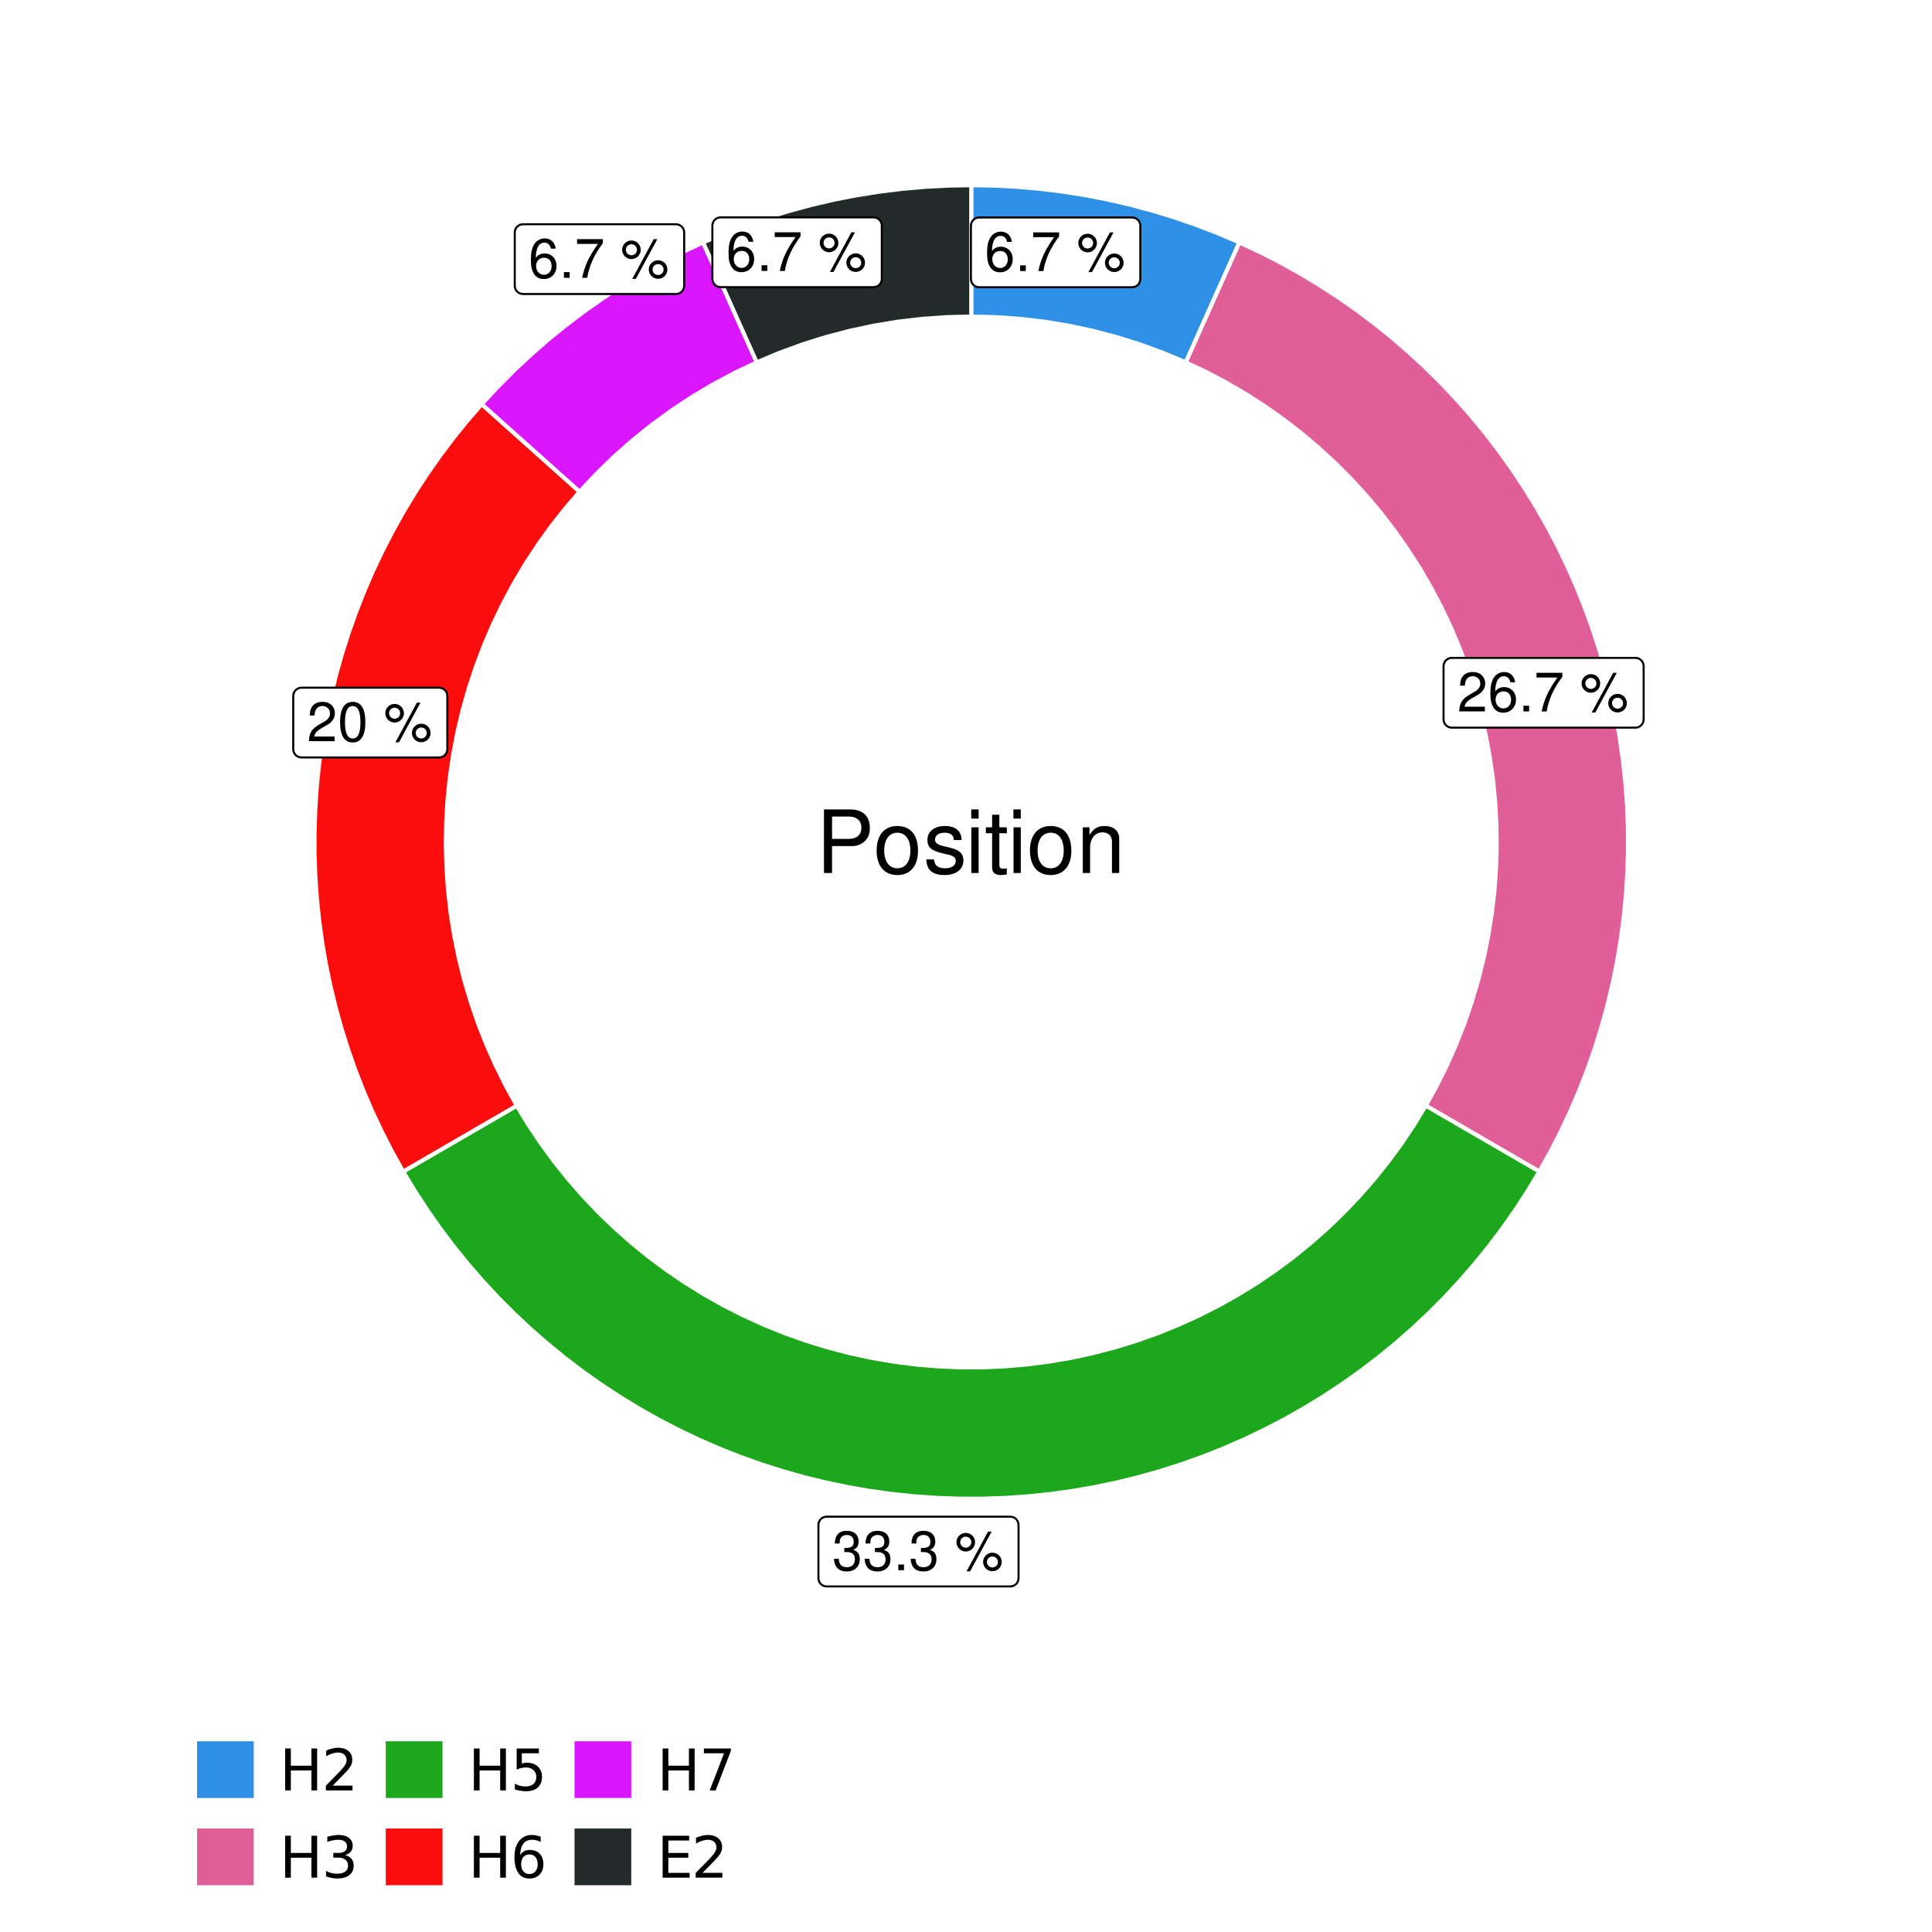 <?xml version="1.0" encoding="UTF-8"?>
<svg xmlns="http://www.w3.org/2000/svg" xmlns:xlink="http://www.w3.org/1999/xlink" width="504pt" height="504pt" viewBox="0 0 504 504" version="1.1">
<defs>
<g>
<symbol overflow="visible" id="glyph0-0">
<path style="stroke:none;" d=""/>
</symbol>
<symbol overflow="visible" id="glyph0-1">
<path style="stroke:none;" d="M 7.078 -7.609 C 6.844 -9.281 5.766 -10.281 4.219 -10.281 C 3.109 -10.281 2.125 -9.734 1.516 -8.812 C 0.875 -7.812 0.609 -6.562 0.609 -4.688 C 0.609 -2.953 0.859 -1.859 1.469 -0.953 C 2 -0.109 2.891 0.328 4 0.328 C 5.922 0.328 7.297 -1.109 7.297 -3.109 C 7.297 -5 6.016 -6.344 4.203 -6.344 C 3.219 -6.344 2.438 -5.969 1.891 -5.219 C 1.906 -7.766 2.703 -9.172 4.141 -9.172 C 5.016 -9.172 5.625 -8.609 5.828 -7.609 Z M 4.047 -5.234 C 5.266 -5.234 6.016 -4.375 6.016 -3.016 C 6.016 -1.719 5.156 -0.781 4.016 -0.781 C 2.844 -0.781 1.969 -1.766 1.969 -3.078 C 1.969 -4.344 2.812 -5.234 4.047 -5.234 Z M 4.047 -5.234 "/>
</symbol>
<symbol overflow="visible" id="glyph0-2">
<path style="stroke:none;" d="M 2.719 -1.484 L 1.234 -1.484 L 1.234 0 L 2.719 0 Z M 2.719 -1.484 "/>
</symbol>
<symbol overflow="visible" id="glyph0-3">
<path style="stroke:none;" d="M 7.391 -10.078 L 0.656 -10.078 L 0.656 -8.844 L 6.094 -8.844 C 3.703 -5.422 2.719 -3.312 1.969 0 L 3.297 0 C 3.859 -3.234 5.125 -6 7.391 -9.031 Z M 7.391 -10.078 "/>
</symbol>
<symbol overflow="visible" id="glyph0-4">
<path style="stroke:none;" d=""/>
</symbol>
<symbol overflow="visible" id="glyph0-5">
<path style="stroke:none;" d="M 2.828 -9.734 C 1.5 -9.734 0.406 -8.641 0.406 -7.312 C 0.406 -5.969 1.5 -4.875 2.844 -4.875 C 4.172 -4.875 5.266 -5.969 5.266 -7.281 C 5.266 -8.656 4.188 -9.734 2.828 -9.734 Z M 2.828 -8.75 C 3.641 -8.75 4.281 -8.109 4.281 -7.297 C 4.281 -6.516 3.625 -5.875 2.844 -5.875 C 2.047 -5.875 1.391 -6.516 1.391 -7.312 C 1.391 -8.109 2.031 -8.75 2.828 -8.75 Z M 8.656 -10.078 L 3.047 0.281 L 3.984 0.281 L 9.594 -10.078 Z M 9.781 -4.578 C 8.453 -4.578 7.359 -3.5 7.359 -2.156 C 7.359 -0.812 8.453 0.266 9.797 0.266 C 11.125 0.266 12.219 -0.812 12.219 -2.141 C 12.219 -3.5 11.141 -4.578 9.781 -4.578 Z M 9.781 -3.578 C 10.594 -3.578 11.234 -2.938 11.234 -2.141 C 11.234 -1.359 10.578 -0.719 9.797 -0.719 C 8.984 -0.719 8.344 -1.359 8.344 -2.156 C 8.344 -2.938 8.984 -3.578 9.781 -3.578 Z M 9.781 -3.578 "/>
</symbol>
<symbol overflow="visible" id="glyph0-6">
<path style="stroke:none;" d="M 7.188 -1.234 L 1.891 -1.234 C 2.016 -2.094 2.469 -2.625 3.719 -3.391 L 5.141 -4.188 C 6.547 -4.969 7.266 -6.016 7.266 -7.281 C 7.266 -8.141 6.922 -8.922 6.328 -9.484 C 5.734 -10.031 4.984 -10.281 4.031 -10.281 C 2.766 -10.281 1.812 -9.828 1.25 -8.938 C 0.891 -8.406 0.734 -7.766 0.719 -6.719 L 1.969 -6.719 C 2 -7.422 2.094 -7.828 2.266 -8.172 C 2.594 -8.797 3.234 -9.188 4 -9.188 C 5.141 -9.188 5.984 -8.359 5.984 -7.25 C 5.984 -6.422 5.516 -5.719 4.625 -5.203 L 3.312 -4.438 C 1.203 -3.234 0.594 -2.266 0.484 -0.016 L 7.188 -0.016 Z M 7.188 -1.234 "/>
</symbol>
<symbol overflow="visible" id="glyph0-7">
<path style="stroke:none;" d="M 3.141 -4.734 L 3.828 -4.734 C 5.188 -4.734 5.922 -4.094 5.922 -2.859 C 5.922 -1.562 5.141 -0.781 3.844 -0.781 C 2.453 -0.781 1.797 -1.484 1.703 -2.984 L 0.453 -2.984 C 0.516 -2.156 0.656 -1.625 0.891 -1.172 C 1.422 -0.172 2.406 0.328 3.781 0.328 C 5.859 0.328 7.188 -0.922 7.188 -2.875 C 7.188 -4.188 6.703 -4.891 5.484 -5.312 C 6.422 -5.703 6.891 -6.406 6.891 -7.453 C 6.891 -9.219 5.75 -10.281 3.828 -10.281 C 1.797 -10.281 0.719 -9.141 0.672 -6.969 L 1.922 -6.969 C 1.938 -7.594 1.984 -7.953 2.141 -8.266 C 2.438 -8.844 3.062 -9.188 3.844 -9.188 C 4.953 -9.188 5.609 -8.516 5.609 -7.406 C 5.609 -6.688 5.359 -6.234 4.812 -6 C 4.469 -5.859 4.016 -5.797 3.141 -5.781 Z M 3.141 -4.734 "/>
</symbol>
<symbol overflow="visible" id="glyph0-8">
<path style="stroke:none;" d="M 3.906 -10.281 C 2.969 -10.281 2.125 -9.859 1.594 -9.156 C 0.938 -8.25 0.609 -6.875 0.609 -4.984 C 0.609 -1.5 1.75 0.328 3.906 0.328 C 6.047 0.328 7.203 -1.5 7.203 -4.891 C 7.203 -6.875 6.891 -8.219 6.234 -9.156 C 5.703 -9.875 4.859 -10.281 3.906 -10.281 Z M 3.906 -9.172 C 5.266 -9.172 5.922 -7.797 5.922 -5 C 5.922 -2.078 5.281 -0.719 3.875 -0.719 C 2.562 -0.719 1.891 -2.141 1.891 -4.969 C 1.891 -7.797 2.562 -9.172 3.906 -9.172 Z M 3.906 -9.172 "/>
</symbol>
<symbol overflow="visible" id="glyph1-0">
<path style="stroke:none;" d=""/>
</symbol>
<symbol overflow="visible" id="glyph1-1">
<path style="stroke:none;" d="M 4.188 -7.031 L 9.406 -7.031 C 10.703 -7.031 11.719 -7.422 12.609 -8.219 C 13.609 -9.125 14.047 -10.203 14.047 -11.719 C 14.047 -14.844 12.203 -16.594 8.922 -16.594 L 2.078 -16.594 L 2.078 0 L 4.188 0 Z M 4.188 -8.906 L 4.188 -14.734 L 8.609 -14.734 C 10.625 -14.734 11.844 -13.641 11.844 -11.812 C 11.844 -10 10.625 -8.906 8.609 -8.906 Z M 4.188 -8.906 "/>
</symbol>
<symbol overflow="visible" id="glyph1-2">
<path style="stroke:none;" d="M 6.188 -12.266 C 2.828 -12.266 0.812 -9.875 0.812 -5.875 C 0.812 -1.844 2.828 0.531 6.219 0.531 C 9.578 0.531 11.609 -1.859 11.609 -5.781 C 11.609 -9.922 9.656 -12.266 6.188 -12.266 Z M 6.219 -10.516 C 8.359 -10.516 9.625 -8.766 9.625 -5.812 C 9.625 -2.984 8.312 -1.234 6.219 -1.234 C 4.094 -1.234 2.797 -2.984 2.797 -5.875 C 2.797 -8.766 4.094 -10.516 6.219 -10.516 Z M 6.219 -10.516 "/>
</symbol>
<symbol overflow="visible" id="glyph1-3">
<path style="stroke:none;" d="M 9.969 -8.609 C 9.953 -10.953 8.406 -12.266 5.641 -12.266 C 2.875 -12.266 1.062 -10.844 1.062 -8.625 C 1.062 -6.766 2.031 -5.875 4.844 -5.188 L 6.625 -4.766 C 7.938 -4.438 8.469 -3.969 8.469 -3.125 C 8.469 -1.984 7.359 -1.234 5.688 -1.234 C 4.672 -1.234 3.797 -1.531 3.328 -2.031 C 3.031 -2.375 2.891 -2.703 2.781 -3.547 L 0.781 -3.547 C 0.859 -0.797 2.406 0.531 5.531 0.531 C 8.531 0.531 10.453 -0.953 10.453 -3.25 C 10.453 -5.031 9.453 -6.016 7.078 -6.578 L 5.266 -7.016 C 3.703 -7.375 3.047 -7.875 3.047 -8.719 C 3.047 -9.828 4.031 -10.516 5.578 -10.516 C 7.109 -10.516 7.922 -9.859 7.969 -8.609 Z M 9.969 -8.609 "/>
</symbol>
<symbol overflow="visible" id="glyph1-4">
<path style="stroke:none;" d="M 3.422 -11.922 L 1.531 -11.922 L 1.531 0 L 3.422 0 Z M 3.422 -16.594 L 1.5 -16.594 L 1.5 -14.203 L 3.422 -14.203 Z M 3.422 -16.594 "/>
</symbol>
<symbol overflow="visible" id="glyph1-5">
<path style="stroke:none;" d="M 5.781 -11.922 L 3.828 -11.922 L 3.828 -15.203 L 1.938 -15.203 L 1.938 -11.922 L 0.312 -11.922 L 0.312 -10.375 L 1.938 -10.375 L 1.938 -1.359 C 1.938 -0.141 2.75 0.531 4.234 0.531 C 4.734 0.531 5.141 0.484 5.781 0.359 L 5.781 -1.234 C 5.516 -1.156 5.266 -1.141 4.875 -1.141 C 4.047 -1.141 3.828 -1.359 3.828 -2.203 L 3.828 -10.375 L 5.781 -10.375 Z M 5.781 -11.922 "/>
</symbol>
<symbol overflow="visible" id="glyph1-6">
<path style="stroke:none;" d="M 1.594 -11.922 L 1.594 0 L 3.5 0 L 3.5 -6.578 C 3.5 -9.016 4.781 -10.609 6.734 -10.609 C 8.234 -10.609 9.203 -9.703 9.203 -8.266 L 9.203 0 L 11.094 0 L 11.094 -9.016 C 11.094 -11 9.609 -12.266 7.312 -12.266 C 5.531 -12.266 4.391 -11.594 3.344 -9.922 L 3.344 -11.922 Z M 1.594 -11.922 "/>
</symbol>
<symbol overflow="visible" id="glyph2-0">
<path style="stroke:none;" d="M 0.75 2.656 L 0.75 -10.578 L 8.25 -10.578 L 8.25 2.656 Z M 1.594 1.812 L 7.406 1.812 L 7.406 -9.734 L 1.594 -9.734 Z M 1.594 1.812 "/>
</symbol>
<symbol overflow="visible" id="glyph2-1">
<path style="stroke:none;" d="M 1.469 -10.938 L 2.953 -10.938 L 2.953 -6.453 L 8.328 -6.453 L 8.328 -10.938 L 9.812 -10.938 L 9.812 0 L 8.328 0 L 8.328 -5.203 L 2.953 -5.203 L 2.953 0 L 1.469 0 Z M 1.469 -10.938 "/>
</symbol>
<symbol overflow="visible" id="glyph2-2">
<path style="stroke:none;" d="M 2.875 -1.25 L 8.047 -1.25 L 8.047 0 L 1.094 0 L 1.094 -1.25 C 1.656 -1.82 2.422 -2.598 3.391 -3.578 C 4.359 -4.555 4.969 -5.191 5.219 -5.484 C 5.695 -6.016 6.031 -6.461 6.219 -6.828 C 6.406 -7.203 6.5 -7.566 6.5 -7.922 C 6.5 -8.504 6.297 -8.977 5.891 -9.344 C 5.484 -9.707 4.953 -9.891 4.297 -9.891 C 3.828 -9.891 3.332 -9.805 2.812 -9.641 C 2.301 -9.484 1.754 -9.238 1.172 -8.906 L 1.172 -10.406 C 1.766 -10.645 2.32 -10.828 2.844 -10.953 C 3.363 -11.078 3.836 -11.141 4.266 -11.141 C 5.398 -11.141 6.301 -10.852 6.969 -10.281 C 7.645 -9.719 7.984 -8.961 7.984 -8.016 C 7.984 -7.566 7.898 -7.141 7.734 -6.734 C 7.566 -6.328 7.258 -5.852 6.812 -5.312 C 6.688 -5.164 6.297 -4.754 5.641 -4.078 C 4.992 -3.398 4.07 -2.457 2.875 -1.25 Z M 2.875 -1.25 "/>
</symbol>
<symbol overflow="visible" id="glyph2-3">
<path style="stroke:none;" d="M 6.094 -5.891 C 6.801 -5.742 7.352 -5.43 7.75 -4.953 C 8.145 -4.473 8.344 -3.879 8.344 -3.172 C 8.344 -2.098 7.969 -1.266 7.219 -0.672 C 6.477 -0.078 5.426 0.219 4.062 0.219 C 3.602 0.219 3.129 0.172 2.641 0.078 C 2.16 -0.016 1.66 -0.148 1.141 -0.328 L 1.141 -1.766 C 1.555 -1.523 2.004 -1.344 2.484 -1.219 C 2.973 -1.094 3.484 -1.031 4.016 -1.031 C 4.941 -1.031 5.648 -1.211 6.141 -1.578 C 6.629 -1.941 6.875 -2.473 6.875 -3.172 C 6.875 -3.816 6.645 -4.32 6.188 -4.688 C 5.738 -5.051 5.113 -5.234 4.312 -5.234 L 3.031 -5.234 L 3.031 -6.453 L 4.359 -6.453 C 5.086 -6.453 5.645 -6.598 6.031 -6.891 C 6.414 -7.18 6.609 -7.598 6.609 -8.141 C 6.609 -8.703 6.41 -9.133 6.016 -9.438 C 5.617 -9.738 5.051 -9.891 4.312 -9.891 C 3.906 -9.891 3.469 -9.844 3 -9.75 C 2.539 -9.664 2.031 -9.531 1.469 -9.344 L 1.469 -10.672 C 2.031 -10.828 2.555 -10.941 3.047 -11.016 C 3.535 -11.098 4 -11.141 4.438 -11.141 C 5.562 -11.141 6.453 -10.883 7.109 -10.375 C 7.766 -9.863 8.094 -9.172 8.094 -8.297 C 8.094 -7.691 7.914 -7.18 7.562 -6.766 C 7.219 -6.348 6.727 -6.055 6.094 -5.891 Z M 6.094 -5.891 "/>
</symbol>
<symbol overflow="visible" id="glyph2-4">
<path style="stroke:none;" d="M 1.625 -10.938 L 7.422 -10.938 L 7.422 -9.688 L 2.969 -9.688 L 2.969 -7.016 C 3.188 -7.086 3.398 -7.141 3.609 -7.172 C 3.828 -7.211 4.047 -7.234 4.266 -7.234 C 5.484 -7.234 6.445 -6.895 7.156 -6.219 C 7.875 -5.551 8.234 -4.648 8.234 -3.516 C 8.234 -2.336 7.863 -1.422 7.125 -0.766 C 6.395 -0.109 5.363 0.219 4.031 0.219 C 3.57 0.219 3.102 0.176 2.625 0.094 C 2.156 0.02 1.664 -0.094 1.156 -0.25 L 1.156 -1.75 C 1.594 -1.508 2.047 -1.328 2.516 -1.203 C 2.984 -1.086 3.477 -1.031 4 -1.031 C 4.852 -1.031 5.523 -1.25 6.016 -1.688 C 6.504 -2.133 6.75 -2.742 6.75 -3.516 C 6.75 -4.273 6.504 -4.875 6.016 -5.312 C 5.523 -5.758 4.852 -5.984 4 -5.984 C 3.602 -5.984 3.207 -5.938 2.812 -5.844 C 2.426 -5.758 2.031 -5.625 1.625 -5.438 Z M 1.625 -10.938 "/>
</symbol>
<symbol overflow="visible" id="glyph2-5">
<path style="stroke:none;" d="M 4.953 -6.062 C 4.285 -6.062 3.758 -5.832 3.375 -5.375 C 2.988 -4.914 2.797 -4.297 2.797 -3.516 C 2.797 -2.723 2.988 -2.098 3.375 -1.641 C 3.758 -1.18 4.285 -0.953 4.953 -0.953 C 5.617 -0.953 6.145 -1.18 6.531 -1.641 C 6.914 -2.098 7.109 -2.723 7.109 -3.516 C 7.109 -4.297 6.914 -4.914 6.531 -5.375 C 6.145 -5.832 5.617 -6.062 4.953 -6.062 Z M 7.891 -10.688 L 7.891 -9.344 C 7.516 -9.52 7.141 -9.656 6.766 -9.75 C 6.391 -9.844 6.016 -9.891 5.641 -9.891 C 4.66 -9.891 3.91 -9.555 3.391 -8.891 C 2.879 -8.234 2.586 -7.238 2.516 -5.906 C 2.805 -6.332 3.164 -6.66 3.594 -6.891 C 4.031 -7.117 4.516 -7.234 5.047 -7.234 C 6.141 -7.234 7.004 -6.898 7.641 -6.234 C 8.273 -5.566 8.594 -4.66 8.594 -3.516 C 8.594 -2.391 8.258 -1.484 7.594 -0.797 C 6.938 -0.117 6.055 0.219 4.953 0.219 C 3.68 0.219 2.711 -0.266 2.047 -1.234 C 1.379 -2.211 1.047 -3.617 1.047 -5.453 C 1.047 -7.18 1.457 -8.562 2.281 -9.594 C 3.102 -10.625 4.203 -11.141 5.578 -11.141 C 5.953 -11.141 6.328 -11.098 6.703 -11.016 C 7.078 -10.941 7.473 -10.832 7.891 -10.688 Z M 7.891 -10.688 "/>
</symbol>
<symbol overflow="visible" id="glyph2-6">
<path style="stroke:none;" d="M 1.234 -10.938 L 8.266 -10.938 L 8.266 -10.312 L 4.297 0 L 2.75 0 L 6.484 -9.688 L 1.234 -9.688 Z M 1.234 -10.938 "/>
</symbol>
<symbol overflow="visible" id="glyph2-7">
<path style="stroke:none;" d="M 1.469 -10.938 L 8.391 -10.938 L 8.391 -9.688 L 2.953 -9.688 L 2.953 -6.453 L 8.156 -6.453 L 8.156 -5.203 L 2.953 -5.203 L 2.953 -1.25 L 8.516 -1.25 L 8.516 0 L 1.469 0 Z M 1.469 -10.938 "/>
</symbol>
</g>
<clipPath id="clip1">
  <path d="M 30.98 0 L 473.023 0 L 473.023 504 L 30.98 504 Z M 30.98 0 "/>
</clipPath>
<clipPath id="clip2">
  <path d="M 39.199 5.48 L 467.543 5.48 L 467.543 433.824 L 39.199 433.824 Z M 39.199 5.48 "/>
</clipPath>
</defs>
<g id="surface4">
<rect x="0" y="0" width="504" height="504" style="fill:rgb(100%,100%,100%);fill-opacity:1;stroke:none;"/>
<g clip-path="url(#clip1)" clip-rule="nonzero">
<path style="fill-rule:nonzero;fill:rgb(100%,100%,100%);fill-opacity:1;stroke-width:1.067;stroke-linecap:round;stroke-linejoin:round;stroke:rgb(100%,100%,100%);stroke-opacity:1;stroke-miterlimit:10;" d="M 30.98 504 L 473.023 504 L 473.023 0 L 30.98 0 Z M 30.98 504 "/>
</g>
<g clip-path="url(#clip2)" clip-rule="nonzero">
<path style=" stroke:none;fill-rule:nonzero;fill:rgb(100%,100%,100%);fill-opacity:1;" d="M 39.199 433.824 L 467.543 433.824 L 467.543 5.48 L 39.199 5.48 Z M 39.199 433.824 "/>
</g>
<path style="fill-rule:nonzero;fill:rgb(18.039%,56.863%,89.804%);fill-opacity:1;stroke-width:1.067;stroke-linecap:butt;stroke-linejoin:miter;stroke:rgb(100%,100%,100%);stroke-opacity:1;stroke-miterlimit:10;" d="M 309.332 94.523 L 312.129 88.27 L 314.926 82.012 L 317.727 75.758 L 323.32 63.242 L 317.797 60.891 L 312.195 58.73 L 306.52 56.766 L 300.781 55.004 L 294.984 53.445 L 289.133 52.086 L 283.238 50.938 L 277.309 49.996 L 271.352 49.262 L 265.371 48.734 L 259.375 48.418 L 253.371 48.312 L 253.371 82.582 L 259.773 82.73 L 266.16 83.18 L 272.523 83.926 L 278.84 84.969 L 285.105 86.305 L 291.297 87.934 L 297.41 89.848 L 303.426 92.047 Z M 309.332 94.523 "/>
<path style="fill-rule:nonzero;fill:rgb(88.235%,37.255%,60%);fill-opacity:1;stroke-width:1.067;stroke-linecap:butt;stroke-linejoin:miter;stroke:rgb(100%,100%,100%);stroke-opacity:1;stroke-miterlimit:10;" d="M 371.934 288.434 L 377.859 291.875 L 383.789 295.312 L 389.715 298.754 L 401.574 305.629 L 404.426 300.512 L 407.102 295.301 L 409.602 290 L 411.914 284.613 L 414.043 279.156 L 415.984 273.625 L 417.734 268.035 L 419.293 262.383 L 420.656 256.688 L 421.824 250.945 L 422.797 245.164 L 423.57 239.355 L 424.145 233.523 L 424.52 227.676 L 424.695 221.82 L 424.668 215.957 L 424.441 210.102 L 424.016 204.258 L 423.387 198.434 L 422.562 192.633 L 421.539 186.859 L 420.32 181.129 L 418.906 175.441 L 417.297 169.809 L 415.496 164.23 L 413.508 158.719 L 411.328 153.281 L 408.969 147.918 L 406.422 142.637 L 403.699 137.449 L 400.801 132.355 L 397.73 127.367 L 394.488 122.484 L 391.086 117.715 L 387.52 113.066 L 383.797 108.539 L 379.918 104.145 L 375.895 99.883 L 371.727 95.766 L 367.422 91.789 L 362.984 87.965 L 358.418 84.293 L 353.727 80.781 L 348.918 77.43 L 344 74.246 L 338.973 71.23 L 333.848 68.391 L 328.629 65.727 L 323.32 63.242 L 317.727 75.758 L 314.926 82.012 L 312.129 88.27 L 309.332 94.523 L 314.656 97.043 L 319.863 99.789 L 324.953 102.758 L 329.91 105.941 L 334.723 109.336 L 339.387 112.93 L 343.891 116.723 L 348.23 120.707 L 352.395 124.875 L 356.375 129.215 L 360.164 133.727 L 363.758 138.391 L 367.145 143.211 L 370.324 148.168 L 373.285 153.258 L 376.027 158.469 L 378.543 163.797 L 380.828 169.227 L 382.875 174.746 L 384.684 180.352 L 386.254 186.031 L 387.574 191.77 L 388.648 197.559 L 389.473 203.391 L 390.047 209.254 L 390.367 215.137 L 390.434 221.023 L 390.246 226.91 L 389.809 232.785 L 389.117 238.633 L 388.18 244.449 L 386.988 250.219 L 385.551 255.93 L 383.871 261.574 L 381.949 267.141 L 379.793 272.621 L 377.398 278.004 L 374.777 283.277 Z M 371.934 288.434 "/>
<path style="fill-rule:nonzero;fill:rgb(10.98%,65.49%,10.98%);fill-opacity:1;stroke-width:1.067;stroke-linecap:butt;stroke-linejoin:miter;stroke:rgb(100%,100%,100%);stroke-opacity:1;stroke-miterlimit:10;" d="M 134.809 288.434 L 128.879 291.875 L 122.949 295.312 L 117.023 298.754 L 111.094 302.191 L 105.168 305.629 L 108.199 310.656 L 111.402 315.578 L 114.773 320.387 L 118.305 325.074 L 121.996 329.641 L 125.84 334.074 L 129.836 338.379 L 133.977 342.539 L 138.254 346.559 L 142.672 350.426 L 147.215 354.145 L 151.887 357.699 L 156.676 361.098 L 161.578 364.324 L 166.586 367.387 L 171.699 370.273 L 176.906 372.98 L 182.207 375.512 L 187.586 377.859 L 193.047 380.02 L 198.574 381.992 L 204.168 383.773 L 209.82 385.363 L 215.523 386.758 L 221.27 387.957 L 227.055 388.957 L 232.871 389.758 L 238.711 390.359 L 244.566 390.762 L 250.434 390.965 L 256.305 390.965 L 262.172 390.762 L 268.031 390.359 L 273.871 389.758 L 279.684 388.957 L 285.469 387.957 L 291.215 386.758 L 296.918 385.363 L 302.57 383.773 L 308.164 381.992 L 313.695 380.02 L 319.152 377.859 L 324.535 375.512 L 329.832 372.98 L 335.039 370.273 L 340.152 367.387 L 345.164 364.324 L 350.066 361.098 L 354.855 357.699 L 359.523 354.145 L 364.07 350.426 L 368.484 346.559 L 372.766 342.539 L 376.906 338.379 L 380.898 334.074 L 384.746 329.641 L 388.434 325.074 L 391.969 320.387 L 395.336 315.578 L 398.539 310.656 L 401.574 305.629 L 389.715 298.754 L 383.789 295.312 L 377.859 291.875 L 371.934 288.434 L 368.891 293.43 L 365.641 298.289 L 362.184 303.004 L 358.531 307.566 L 354.688 311.973 L 350.656 316.211 L 346.449 320.27 L 342.074 324.148 L 337.539 327.836 L 332.848 331.328 L 328.016 334.613 L 323.043 337.691 L 317.945 340.559 L 312.73 343.199 L 307.41 345.621 L 301.988 347.809 L 296.477 349.766 L 290.891 351.484 L 285.234 352.965 L 279.52 354.203 L 273.758 355.195 L 267.961 355.941 L 262.133 356.441 L 256.293 356.691 L 250.445 356.691 L 244.605 356.441 L 238.781 355.941 L 232.98 355.195 L 227.219 354.203 L 221.504 352.965 L 215.848 351.484 L 210.262 349.766 L 204.75 347.809 L 199.332 345.621 L 194.008 343.199 L 188.793 340.559 L 183.695 337.691 L 178.727 334.613 L 173.891 331.328 L 169.199 327.836 L 164.664 324.148 L 160.289 320.27 L 156.082 316.211 L 152.055 311.973 L 148.207 307.566 L 144.555 303.004 L 141.102 298.289 L 137.848 293.43 Z M 134.809 288.434 "/>
<path style="fill-rule:nonzero;fill:rgb(98.431%,5.098%,5.098%);fill-opacity:1;stroke-width:1.067;stroke-linecap:butt;stroke-linejoin:miter;stroke:rgb(100%,100%,100%);stroke-opacity:1;stroke-miterlimit:10;" d="M 151.199 128.273 L 146.094 123.707 L 140.984 119.137 L 135.875 114.57 L 125.656 105.43 L 121.855 109.828 L 118.207 114.355 L 114.715 119 L 111.379 123.762 L 108.207 128.633 L 105.203 133.609 L 102.371 138.684 L 99.711 143.855 L 97.227 149.109 L 94.926 154.449 L 92.805 159.859 L 90.867 165.34 L 89.117 170.887 L 87.559 176.484 L 86.191 182.137 L 85.012 187.828 L 84.031 193.559 L 83.242 199.316 L 82.652 205.098 L 82.258 210.898 L 82.059 216.707 L 82.055 222.523 L 82.254 228.332 L 82.645 234.133 L 83.234 239.914 L 84.02 245.676 L 85 251.402 L 86.176 257.098 L 87.539 262.746 L 89.098 268.348 L 90.844 273.891 L 92.777 279.375 L 94.895 284.789 L 97.195 290.125 L 99.68 295.383 L 102.336 300.555 L 105.168 305.629 L 111.094 302.191 L 117.023 298.754 L 122.949 295.312 L 128.879 291.875 L 134.809 288.434 L 131.941 283.238 L 129.305 277.926 L 126.898 272.5 L 124.73 266.98 L 122.801 261.367 L 121.117 255.68 L 119.684 249.922 L 118.5 244.105 L 117.566 238.246 L 116.891 232.352 L 116.469 226.434 L 116.301 220.504 L 116.395 214.57 L 116.742 208.648 L 117.348 202.746 L 118.207 196.875 L 119.316 191.047 L 120.68 185.273 L 122.293 179.562 L 124.152 173.93 L 126.25 168.379 L 128.59 162.926 L 131.16 157.578 L 133.961 152.348 L 136.984 147.246 L 140.227 142.277 L 143.684 137.453 L 147.344 132.781 Z M 151.199 128.273 "/>
<path style="fill-rule:nonzero;fill:rgb(85.49%,8.627%,100%);fill-opacity:1;stroke-width:1.067;stroke-linecap:butt;stroke-linejoin:miter;stroke:rgb(100%,100%,100%);stroke-opacity:1;stroke-miterlimit:10;" d="M 197.41 94.523 L 194.609 88.27 L 191.812 82.012 L 189.016 75.758 L 186.215 69.5 L 183.418 63.242 L 177.98 65.789 L 172.637 68.527 L 167.391 71.449 L 162.25 74.551 L 157.223 77.832 L 152.312 81.289 L 147.527 84.914 L 142.871 88.707 L 138.352 92.66 L 133.973 96.766 L 129.738 101.027 L 125.656 105.43 L 135.875 114.57 L 140.984 119.137 L 146.094 123.707 L 151.199 128.273 L 155.582 123.602 L 160.172 119.141 L 164.969 114.895 L 169.961 110.883 L 175.133 107.105 L 180.473 103.57 L 185.977 100.293 L 191.625 97.277 Z M 197.41 94.523 "/>
<path style="fill-rule:nonzero;fill:rgb(13.333%,16.471%,16.471%);fill-opacity:1;stroke-width:1.067;stroke-linecap:butt;stroke-linejoin:miter;stroke:rgb(100%,100%,100%);stroke-opacity:1;stroke-miterlimit:10;" d="M 253.371 82.582 L 253.371 48.312 L 247.367 48.418 L 241.371 48.734 L 235.391 49.262 L 229.43 49.996 L 223.5 50.938 L 217.605 52.086 L 211.758 53.445 L 205.961 55.004 L 200.219 56.766 L 194.543 58.73 L 188.941 60.891 L 183.418 63.242 L 186.215 69.5 L 189.016 75.758 L 191.812 82.012 L 194.609 88.27 L 197.41 94.523 L 203.316 92.047 L 209.328 89.848 L 215.441 87.934 L 221.637 86.305 L 227.898 84.969 L 234.219 83.926 L 240.578 83.18 L 246.969 82.73 Z M 253.371 82.582 "/>
<path style="fill-rule:nonzero;fill:rgb(100%,100%,100%);fill-opacity:1;stroke-width:0.533;stroke-linecap:round;stroke-linejoin:round;stroke:rgb(0%,0%,0%);stroke-opacity:1;stroke-miterlimit:10;" d="M 255.445 74.934 L 295.324 74.934 L 295.238 74.934 L 295.586 74.918 L 295.926 74.848 L 296.25 74.727 L 296.551 74.551 L 296.82 74.332 L 297.051 74.07 L 297.238 73.777 L 297.375 73.457 L 297.457 73.121 L 297.484 72.773 L 297.484 58.895 L 297.457 58.547 L 297.375 58.211 L 297.238 57.891 L 297.051 57.598 L 296.82 57.336 L 296.551 57.117 L 296.25 56.941 L 295.926 56.82 L 295.586 56.75 L 295.324 56.734 L 255.445 56.734 L 255.707 56.75 L 255.359 56.734 L 255.012 56.777 L 254.68 56.875 L 254.363 57.023 L 254.078 57.223 L 253.828 57.461 L 253.621 57.738 L 253.457 58.047 L 253.348 58.379 L 253.293 58.723 L 253.285 58.895 L 253.285 72.773 L 253.293 72.602 L 253.293 72.949 L 253.348 73.293 L 253.457 73.621 L 253.621 73.93 L 253.828 74.207 L 254.078 74.449 L 254.363 74.645 L 254.68 74.793 L 255.012 74.891 L 255.359 74.934 Z M 255.445 74.934 "/>
<g style="fill:rgb(0%,0%,0%);fill-opacity:1;">
  <use xlink:href="#glyph0-1" x="256.887" y="70.706"/>
  <use xlink:href="#glyph0-2" x="264.887" y="70.706"/>
  <use xlink:href="#glyph0-3" x="268.887" y="70.706"/>
  <use xlink:href="#glyph0-4" x="276.887" y="70.706"/>
  <use xlink:href="#glyph0-5" x="280.887" y="70.706"/>
</g>
<path style="fill-rule:nonzero;fill:rgb(100%,100%,100%);fill-opacity:1;stroke-width:0.533;stroke-linecap:round;stroke-linejoin:round;stroke:rgb(0%,0%,0%);stroke-opacity:1;stroke-miterlimit:10;" d="M 378.738 189.82 L 426.617 189.82 L 426.531 189.82 L 426.879 189.805 L 427.219 189.734 L 427.543 189.613 L 427.844 189.438 L 428.113 189.219 L 428.344 188.957 L 428.531 188.664 L 428.668 188.344 L 428.75 188.008 L 428.777 187.66 L 428.777 173.781 L 428.75 173.434 L 428.668 173.098 L 428.531 172.777 L 428.344 172.484 L 428.113 172.223 L 427.844 172.004 L 427.543 171.828 L 427.219 171.707 L 426.879 171.637 L 426.617 171.621 L 378.738 171.621 L 379 171.637 L 378.652 171.621 L 378.305 171.664 L 377.973 171.762 L 377.656 171.91 L 377.371 172.105 L 377.121 172.348 L 376.914 172.625 L 376.75 172.934 L 376.641 173.262 L 376.586 173.605 L 376.578 173.781 L 376.578 187.66 L 376.586 187.488 L 376.586 187.836 L 376.641 188.176 L 376.75 188.508 L 376.914 188.816 L 377.121 189.094 L 377.371 189.332 L 377.656 189.531 L 377.973 189.68 L 378.305 189.777 L 378.652 189.82 Z M 378.738 189.82 "/>
<g style="fill:rgb(0%,0%,0%);fill-opacity:1;">
  <use xlink:href="#glyph0-6" x="380.18" y="185.589"/>
  <use xlink:href="#glyph0-1" x="388.18" y="185.589"/>
  <use xlink:href="#glyph0-2" x="396.18" y="185.589"/>
  <use xlink:href="#glyph0-3" x="400.18" y="185.589"/>
  <use xlink:href="#glyph0-4" x="408.18" y="185.589"/>
  <use xlink:href="#glyph0-5" x="412.18" y="185.589"/>
</g>
<path style="fill-rule:nonzero;fill:rgb(100%,100%,100%);fill-opacity:1;stroke-width:0.533;stroke-linecap:round;stroke-linejoin:round;stroke:rgb(0%,0%,0%);stroke-opacity:1;stroke-miterlimit:10;" d="M 215.66 413.852 L 263.543 413.852 L 263.453 413.848 L 263.801 413.836 L 264.145 413.766 L 264.469 413.645 L 264.77 413.469 L 265.039 413.25 L 265.27 412.988 L 265.453 412.695 L 265.59 412.375 L 265.676 412.039 L 265.703 411.691 L 265.703 397.812 L 265.676 397.465 L 265.59 397.129 L 265.453 396.809 L 265.27 396.516 L 265.039 396.254 L 264.77 396.035 L 264.469 395.859 L 264.145 395.738 L 263.801 395.668 L 263.543 395.652 L 215.66 395.652 L 215.922 395.668 L 215.574 395.652 L 215.23 395.695 L 214.895 395.793 L 214.582 395.941 L 214.297 396.137 L 214.047 396.379 L 213.836 396.656 L 213.676 396.965 L 213.566 397.293 L 213.508 397.637 L 213.5 397.812 L 213.5 411.691 L 213.508 411.516 L 213.508 411.863 L 213.566 412.207 L 213.676 412.539 L 213.836 412.848 L 214.047 413.125 L 214.297 413.363 L 214.582 413.562 L 214.895 413.711 L 215.23 413.809 L 215.574 413.848 Z M 215.66 413.852 "/>
<g style="fill:rgb(0%,0%,0%);fill-opacity:1;">
  <use xlink:href="#glyph0-7" x="217.102" y="409.62"/>
  <use xlink:href="#glyph0-7" x="225.102" y="409.62"/>
  <use xlink:href="#glyph0-2" x="233.102" y="409.62"/>
  <use xlink:href="#glyph0-7" x="237.102" y="409.62"/>
  <use xlink:href="#glyph0-4" x="245.102" y="409.62"/>
  <use xlink:href="#glyph0-5" x="249.102" y="409.62"/>
</g>
<path style="fill-rule:nonzero;fill:rgb(100%,100%,100%);fill-opacity:1;stroke-width:0.533;stroke-linecap:round;stroke-linejoin:round;stroke:rgb(0%,0%,0%);stroke-opacity:1;stroke-miterlimit:10;" d="M 78.66 197.598 L 114.539 197.598 L 114.453 197.598 L 114.801 197.582 L 115.141 197.512 L 115.465 197.391 L 115.77 197.215 L 116.035 196.996 L 116.266 196.734 L 116.453 196.441 L 116.59 196.121 L 116.672 195.785 L 116.699 195.438 L 116.699 181.559 L 116.672 181.211 L 116.59 180.875 L 116.453 180.555 L 116.266 180.262 L 116.035 180 L 115.77 179.781 L 115.465 179.605 L 115.141 179.484 L 114.801 179.414 L 114.539 179.398 L 78.66 179.398 L 78.922 179.414 L 78.574 179.398 L 78.23 179.441 L 77.895 179.539 L 77.582 179.688 L 77.293 179.883 L 77.043 180.125 L 76.836 180.402 L 76.672 180.711 L 76.562 181.039 L 76.508 181.383 L 76.5 181.559 L 76.5 195.438 L 76.508 195.266 L 76.508 195.613 L 76.562 195.953 L 76.672 196.285 L 76.836 196.594 L 77.043 196.871 L 77.293 197.109 L 77.582 197.309 L 77.895 197.457 L 78.23 197.555 L 78.574 197.598 Z M 78.66 197.598 "/>
<g style="fill:rgb(0%,0%,0%);fill-opacity:1;">
  <use xlink:href="#glyph0-6" x="80.102" y="193.366"/>
  <use xlink:href="#glyph0-8" x="88.102" y="193.366"/>
  <use xlink:href="#glyph0-4" x="96.102" y="193.366"/>
  <use xlink:href="#glyph0-5" x="100.102" y="193.366"/>
</g>
<path style="fill-rule:nonzero;fill:rgb(100%,100%,100%);fill-opacity:1;stroke-width:0.533;stroke-linecap:round;stroke-linejoin:round;stroke:rgb(0%,0%,0%);stroke-opacity:1;stroke-miterlimit:10;" d="M 136.445 76.699 L 176.324 76.699 L 176.238 76.695 L 176.582 76.684 L 176.926 76.613 L 177.25 76.488 L 177.551 76.316 L 177.82 76.094 L 178.051 75.836 L 178.234 75.543 L 178.371 75.223 L 178.457 74.883 L 178.484 74.539 L 178.484 60.656 L 178.457 60.312 L 178.371 59.973 L 178.234 59.652 L 178.051 59.359 L 177.82 59.102 L 177.551 58.879 L 177.25 58.707 L 176.926 58.582 L 176.582 58.512 L 176.324 58.496 L 136.445 58.496 L 136.703 58.512 L 136.355 58.5 L 136.012 58.543 L 135.676 58.637 L 135.363 58.785 L 135.078 58.984 L 134.828 59.227 L 134.617 59.504 L 134.457 59.812 L 134.348 60.141 L 134.289 60.484 L 134.285 60.656 L 134.285 74.539 L 134.289 74.363 L 134.289 74.711 L 134.348 75.055 L 134.457 75.383 L 134.617 75.691 L 134.828 75.969 L 135.078 76.211 L 135.363 76.406 L 135.676 76.559 L 136.012 76.652 L 136.355 76.695 Z M 136.445 76.699 "/>
<g style="fill:rgb(0%,0%,0%);fill-opacity:1;">
  <use xlink:href="#glyph0-1" x="137.883" y="72.468"/>
  <use xlink:href="#glyph0-2" x="145.883" y="72.468"/>
  <use xlink:href="#glyph0-3" x="149.883" y="72.468"/>
  <use xlink:href="#glyph0-4" x="157.883" y="72.468"/>
  <use xlink:href="#glyph0-5" x="161.883" y="72.468"/>
</g>
<path style="fill-rule:nonzero;fill:rgb(100%,100%,100%);fill-opacity:1;stroke-width:0.533;stroke-linecap:round;stroke-linejoin:round;stroke:rgb(0%,0%,0%);stroke-opacity:1;stroke-miterlimit:10;" d="M 188 74.906 L 227.879 74.906 L 227.793 74.902 L 228.141 74.891 L 228.48 74.82 L 228.805 74.695 L 229.105 74.523 L 229.375 74.301 L 229.605 74.043 L 229.793 73.75 L 229.93 73.43 L 230.012 73.09 L 230.039 72.746 L 230.039 58.863 L 230.012 58.52 L 229.93 58.18 L 229.793 57.859 L 229.605 57.566 L 229.375 57.309 L 229.105 57.086 L 228.805 56.914 L 228.48 56.789 L 228.141 56.719 L 227.879 56.703 L 188 56.703 L 188.262 56.719 L 187.914 56.707 L 187.566 56.75 L 187.234 56.844 L 186.918 56.992 L 186.633 57.191 L 186.383 57.434 L 186.176 57.711 L 186.012 58.02 L 185.902 58.348 L 185.848 58.691 L 185.84 58.863 L 185.84 72.746 L 185.848 72.57 L 185.848 72.918 L 185.902 73.262 L 186.012 73.59 L 186.176 73.898 L 186.383 74.176 L 186.633 74.418 L 186.918 74.617 L 187.234 74.766 L 187.566 74.859 L 187.914 74.902 Z M 188 74.906 "/>
<g style="fill:rgb(0%,0%,0%);fill-opacity:1;">
  <use xlink:href="#glyph0-1" x="189.441" y="70.675"/>
  <use xlink:href="#glyph0-2" x="197.441" y="70.675"/>
  <use xlink:href="#glyph0-3" x="201.441" y="70.675"/>
  <use xlink:href="#glyph0-4" x="209.441" y="70.675"/>
  <use xlink:href="#glyph0-5" x="213.441" y="70.675"/>
</g>
<g style="fill:rgb(0%,0%,0%);fill-opacity:1;">
  <use xlink:href="#glyph1-1" x="212.871" y="227.746"/>
  <use xlink:href="#glyph1-2" x="227.871" y="227.746"/>
  <use xlink:href="#glyph1-3" x="240.871" y="227.746"/>
  <use xlink:href="#glyph1-4" x="251.871" y="227.746"/>
  <use xlink:href="#glyph1-5" x="256.871" y="227.746"/>
  <use xlink:href="#glyph1-4" x="262.871" y="227.746"/>
  <use xlink:href="#glyph1-2" x="267.871" y="227.746"/>
  <use xlink:href="#glyph1-6" x="280.871" y="227.746"/>
</g>
<path style=" stroke:none;fill-rule:nonzero;fill:rgb(100%,100%,100%);fill-opacity:1;" d="M 39.199 498.52 L 197.875 498.52 L 197.875 447.52 L 39.199 447.52 Z M 39.199 498.52 "/>
<path style=" stroke:none;fill-rule:nonzero;fill:rgb(100%,100%,100%);fill-opacity:1;" d="M 50.156 470.281 L 67.438 470.281 L 67.438 453 L 50.156 453 Z M 50.156 470.281 "/>
<path style="fill-rule:nonzero;fill:rgb(18.039%,56.863%,89.804%);fill-opacity:1;stroke-width:1.067;stroke-linecap:butt;stroke-linejoin:miter;stroke:rgb(100%,100%,100%);stroke-opacity:1;stroke-miterlimit:10;" d="M 50.867 469.574 L 66.73 469.574 L 66.73 453.711 L 50.867 453.711 Z M 50.867 469.574 "/>
<path style=" stroke:none;fill-rule:nonzero;fill:rgb(100%,100%,100%);fill-opacity:1;" d="M 50.156 493.043 L 67.438 493.043 L 67.438 475.762 L 50.156 475.762 Z M 50.156 493.043 "/>
<path style="fill-rule:nonzero;fill:rgb(88.235%,37.255%,60%);fill-opacity:1;stroke-width:1.067;stroke-linecap:butt;stroke-linejoin:miter;stroke:rgb(100%,100%,100%);stroke-opacity:1;stroke-miterlimit:10;" d="M 50.867 492.332 L 66.73 492.332 L 66.73 476.469 L 50.867 476.469 Z M 50.867 492.332 "/>
<path style=" stroke:none;fill-rule:nonzero;fill:rgb(100%,100%,100%);fill-opacity:1;" d="M 99.395 470.281 L 116.676 470.281 L 116.676 453 L 99.395 453 Z M 99.395 470.281 "/>
<path style="fill-rule:nonzero;fill:rgb(10.98%,65.49%,10.98%);fill-opacity:1;stroke-width:1.067;stroke-linecap:butt;stroke-linejoin:miter;stroke:rgb(100%,100%,100%);stroke-opacity:1;stroke-miterlimit:10;" d="M 100.105 469.574 L 115.969 469.574 L 115.969 453.711 L 100.105 453.711 Z M 100.105 469.574 "/>
<path style=" stroke:none;fill-rule:nonzero;fill:rgb(100%,100%,100%);fill-opacity:1;" d="M 99.395 493.043 L 116.676 493.043 L 116.676 475.762 L 99.395 475.762 Z M 99.395 493.043 "/>
<path style="fill-rule:nonzero;fill:rgb(98.431%,5.098%,5.098%);fill-opacity:1;stroke-width:1.067;stroke-linecap:butt;stroke-linejoin:miter;stroke:rgb(100%,100%,100%);stroke-opacity:1;stroke-miterlimit:10;" d="M 100.105 492.332 L 115.969 492.332 L 115.969 476.469 L 100.105 476.469 Z M 100.105 492.332 "/>
<path style=" stroke:none;fill-rule:nonzero;fill:rgb(100%,100%,100%);fill-opacity:1;" d="M 148.633 470.281 L 165.914 470.281 L 165.914 453 L 148.633 453 Z M 148.633 470.281 "/>
<path style="fill-rule:nonzero;fill:rgb(85.49%,8.627%,100%);fill-opacity:1;stroke-width:1.067;stroke-linecap:butt;stroke-linejoin:miter;stroke:rgb(100%,100%,100%);stroke-opacity:1;stroke-miterlimit:10;" d="M 149.344 469.574 L 165.207 469.574 L 165.207 453.711 L 149.344 453.711 Z M 149.344 469.574 "/>
<path style=" stroke:none;fill-rule:nonzero;fill:rgb(100%,100%,100%);fill-opacity:1;" d="M 148.633 493.043 L 165.914 493.043 L 165.914 475.762 L 148.633 475.762 Z M 148.633 493.043 "/>
<path style="fill-rule:nonzero;fill:rgb(13.333%,16.471%,16.471%);fill-opacity:1;stroke-width:1.067;stroke-linecap:butt;stroke-linejoin:miter;stroke:rgb(100%,100%,100%);stroke-opacity:1;stroke-miterlimit:10;" d="M 149.344 492.332 L 165.207 492.332 L 165.207 476.469 L 149.344 476.469 Z M 149.344 492.332 "/>
<g style="fill:rgb(0%,0%,0%);fill-opacity:1;">
  <use xlink:href="#glyph2-1" x="72.918" y="467.064"/>
  <use xlink:href="#glyph2-2" x="83.918" y="467.064"/>
</g>
<g style="fill:rgb(0%,0%,0%);fill-opacity:1;">
  <use xlink:href="#glyph2-1" x="72.918" y="489.826"/>
  <use xlink:href="#glyph2-3" x="83.918" y="489.826"/>
</g>
<g style="fill:rgb(0%,0%,0%);fill-opacity:1;">
  <use xlink:href="#glyph2-1" x="122.156" y="467.064"/>
  <use xlink:href="#glyph2-4" x="133.156" y="467.064"/>
</g>
<g style="fill:rgb(0%,0%,0%);fill-opacity:1;">
  <use xlink:href="#glyph2-1" x="122.156" y="489.826"/>
  <use xlink:href="#glyph2-5" x="133.156" y="489.826"/>
</g>
<g style="fill:rgb(0%,0%,0%);fill-opacity:1;">
  <use xlink:href="#glyph2-1" x="171.395" y="467.064"/>
  <use xlink:href="#glyph2-6" x="182.395" y="467.064"/>
</g>
<g style="fill:rgb(0%,0%,0%);fill-opacity:1;">
  <use xlink:href="#glyph2-7" x="171.395" y="489.826"/>
  <use xlink:href="#glyph2-2" x="180.395" y="489.826"/>
</g>
</g>
</svg>
